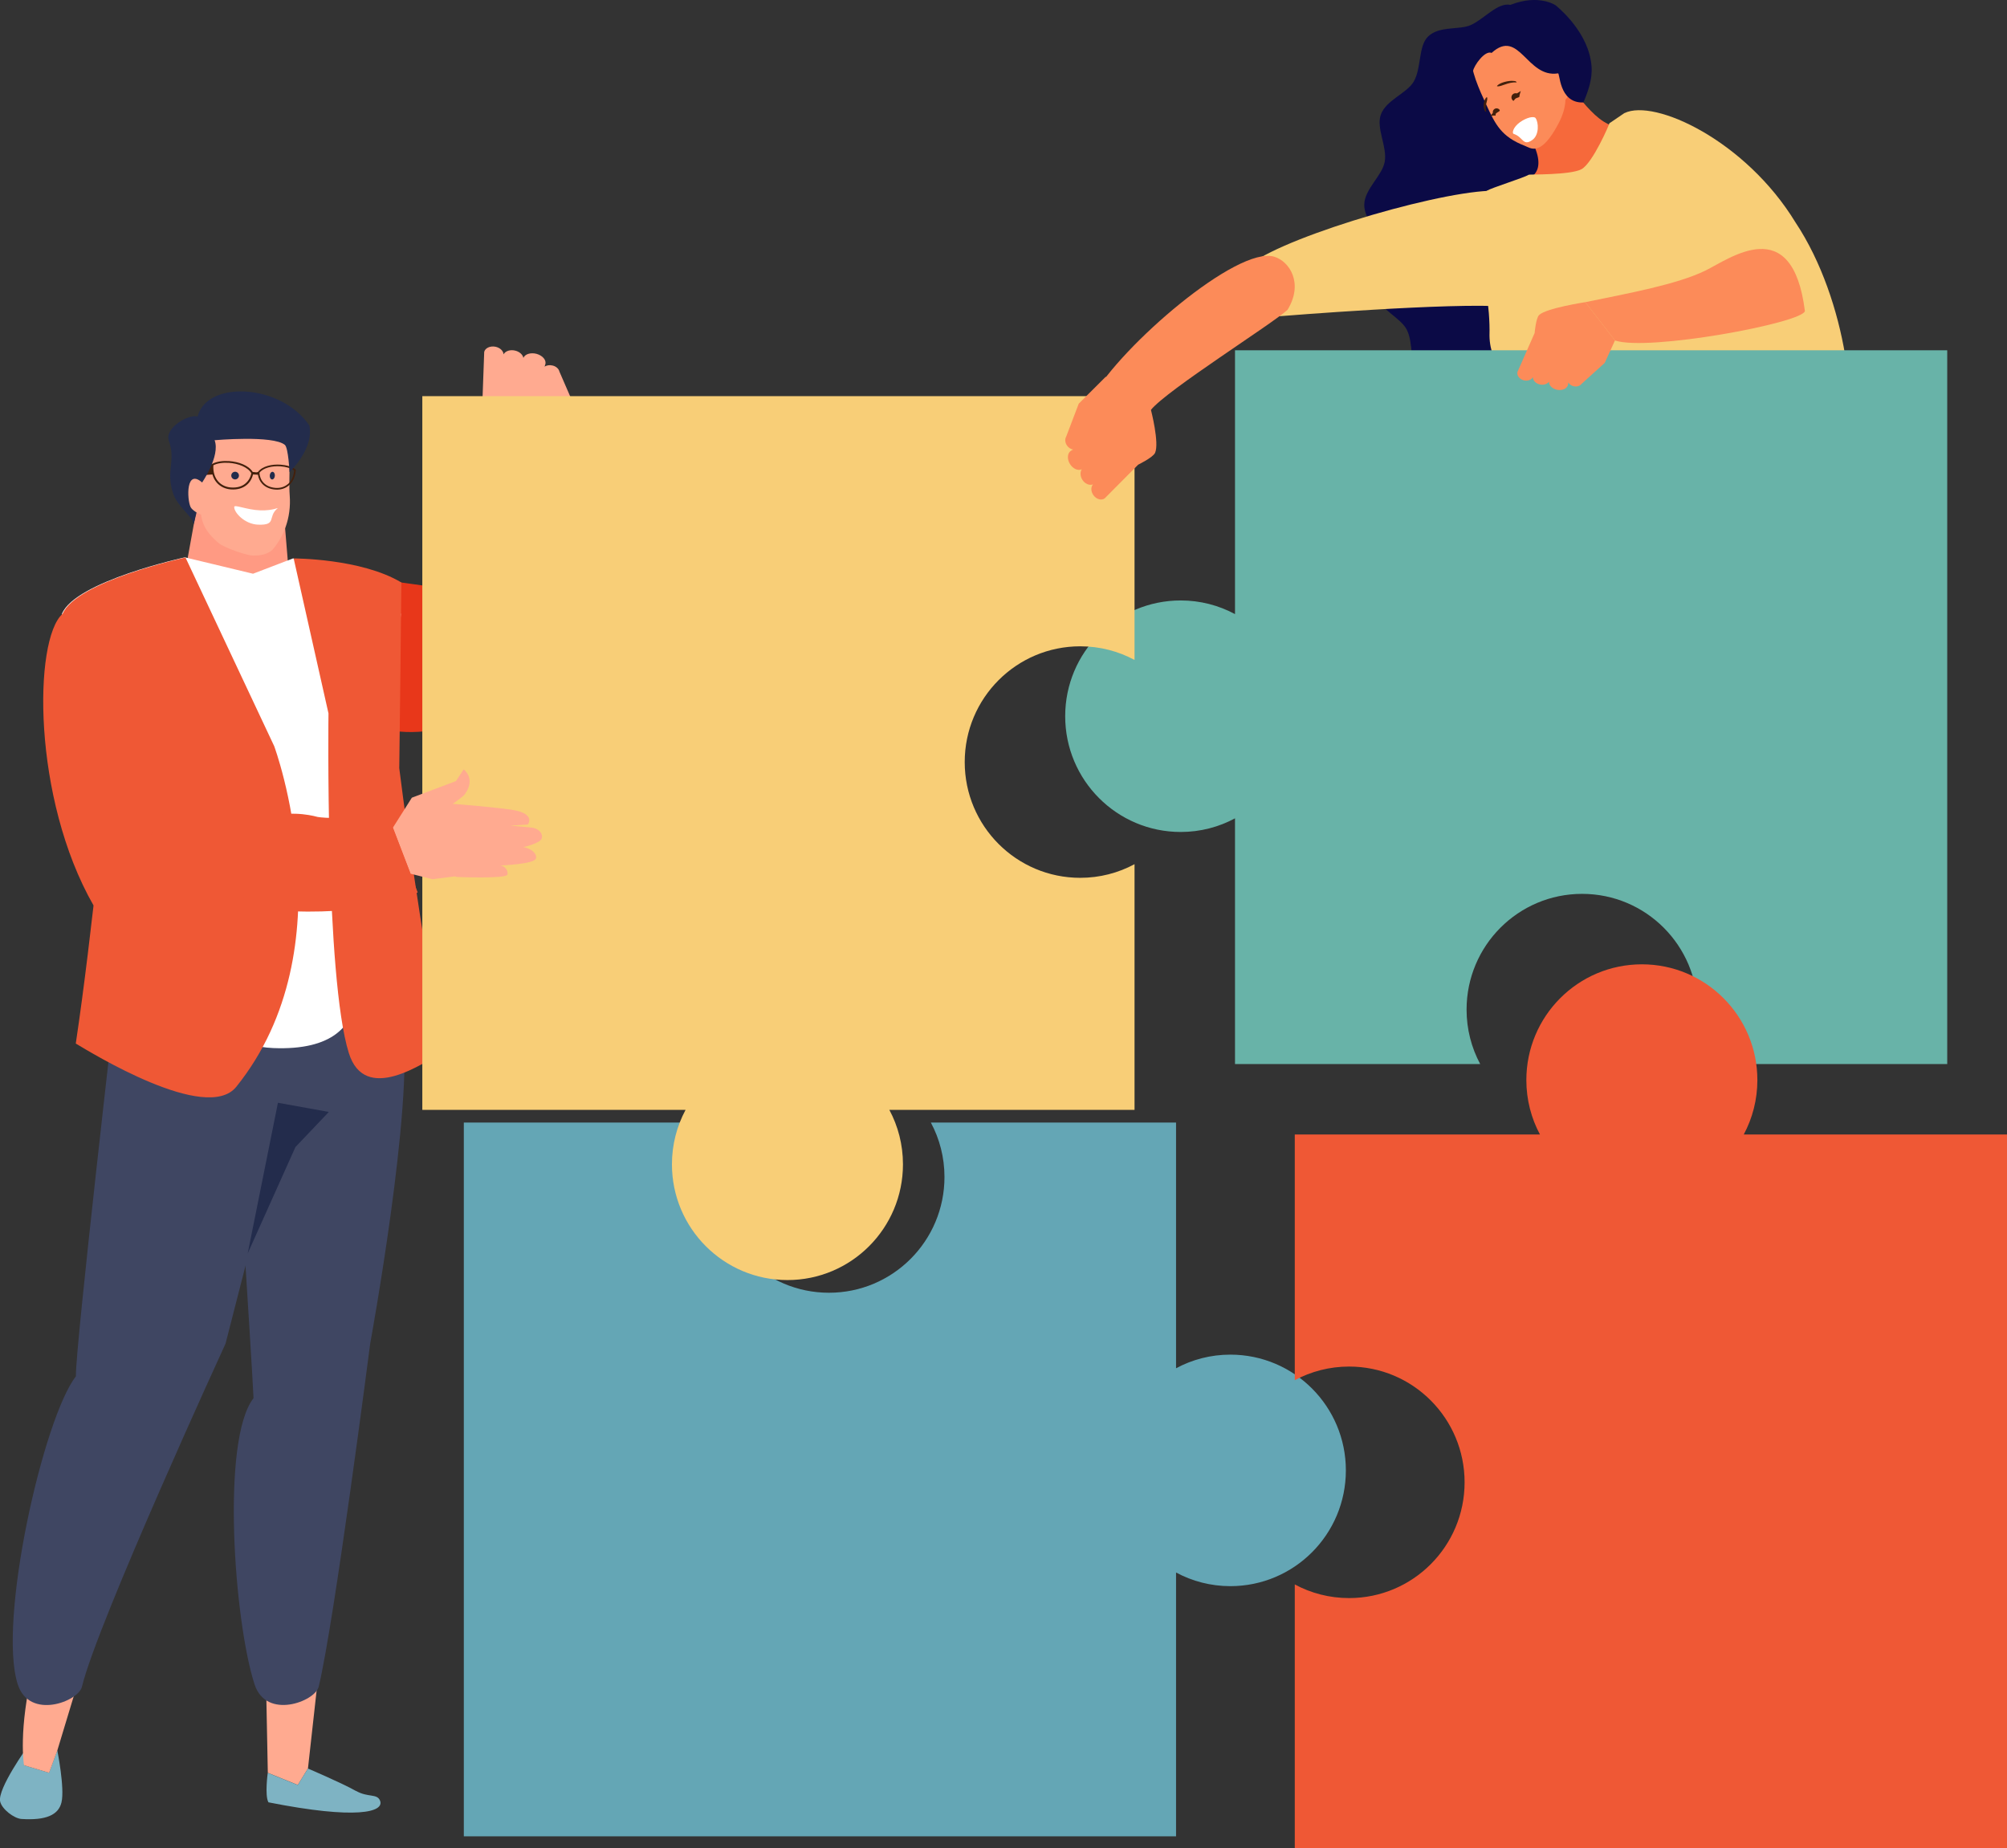 <svg width="784" height="722" viewBox="0 0 784 722" fill="none" xmlns="http://www.w3.org/2000/svg">
<rect x="0" y="0" width="784" height="722" fill="#333333" stroke="none"/>
<g clip-path="url(#clip0_1565_2)">
<path d="M459.377 438.523H363.628C367.021 444.868 368.944 452.097 368.944 459.781C368.944 484.76 348.747 505.001 323.821 505.001C298.896 505.001 278.698 484.76 278.698 459.781C278.698 452.097 280.622 444.841 284.015 438.523H181.186V717.341H459.404V614.29C465.735 617.691 472.949 619.618 480.616 619.618C505.542 619.618 525.739 599.377 525.739 574.398C525.739 549.418 505.542 529.177 480.616 529.177C472.949 529.177 465.709 531.105 459.404 534.505V438.549L459.377 438.523Z" fill="#64A6B5"/>
<path d="M622.984 82.328C622.851 87.121 616.305 91.512 615.824 96.17C615.317 101.15 620.794 106.665 619.939 111.137C619.004 116.009 611.737 119.41 610.294 123.881C608.691 128.914 612.672 135.634 610.535 139.704C608.023 144.523 599.982 145.273 596.562 148.512C592.555 152.261 590.952 159.971 585.796 160.855C580.613 161.738 575.831 154.858 570.621 152.127C566.16 149.797 558.199 151.243 554.058 146.585C550.531 142.595 552.294 134.189 549.543 128.807C547.085 124.015 539.177 121.07 537.44 115.206C535.838 109.798 540.727 102.757 539.978 96.893C539.284 91.378 532.765 85.862 532.926 79.838C533.086 73.814 539.925 68.674 540.914 63.212C541.982 57.376 537.494 50.093 539.391 44.792C541.475 39.036 549.516 36.519 552.241 31.887C555.287 26.666 554.004 18.179 557.744 14.377C562.126 9.96 569.98 11.834 574.575 9.772C579.919 7.336 585.075 0.75 590.204 1.928C595.307 3.106 596.456 10.87 600.276 14.859C603.535 18.286 611.497 19.464 613.741 24.417C615.637 28.594 611.283 35.073 612.619 40.187C613.794 44.738 620.847 48.514 621.542 53.44C622.156 57.965 616.359 63.159 616.599 68.165C616.813 72.851 623.118 77.616 622.984 82.382V82.328Z" fill="#0B0A46"/>
<path d="M593.169 47.148C607.489 65.809 597.684 69.317 597.684 69.317C625.015 82.703 634.151 50.602 629.984 49.21C624.934 47.523 620.981 43.105 616.439 37.644C608.584 18.795 593.169 47.148 593.169 47.148Z" fill="#F6693B"/>
<path d="M609.974 30.923C607.623 24.872 604.203 15.154 600.249 12.075C595.654 8.514 590.177 10.147 585.636 11.941C581.067 13.735 575.938 16.225 574.949 21.954C574.121 26.881 577.915 35.127 580.64 41.017C584.113 48.54 586.437 53.44 595.681 56.974C597.818 57.804 601.318 60.936 607.382 50.789C611.363 44.123 612.966 38.607 609.974 30.923Z" fill="#FC8B59"/>
<path d="M608.13 28.862C611.603 22.249 613.5 32.155 613.206 35.046C613.099 36.117 612.378 38.393 611.31 39.062L608.13 28.862Z" fill="#FC8B59"/>
<path d="M608.531 28.701C609.439 27.657 608.665 40.401 618.523 40.026C622.423 31.111 621.969 26.693 621.381 23.4C619.164 10.977 607.623 2.035 607.623 2.035C607.623 2.035 601.131 -2.41 590.231 1.821C585.288 3.748 576.632 10.04 574.255 15.502C572.251 20.08 572.465 26.854 575.43 27.71C575.751 25.676 580.025 19.518 582.67 20.669C593.463 10.87 596.375 30.522 608.531 28.674V28.701Z" fill="#0B0A46"/>
<path d="M634.579 44.149C632.602 45.488 630.652 46.827 628.675 48.166C628.808 48.273 622.183 63.721 617.775 66.104C613.473 68.433 597.203 68.085 597.23 68.246C595.2 69.477 582.777 73.306 580.747 74.537C571.156 83.881 582.483 107.469 581.842 131.136C582.136 155.099 618.79 166.129 598.486 184.255C595.066 187.307 607.863 190.466 623.225 194.884C638.586 199.114 652.986 203.693 652.986 203.639C652.986 203.559 668.294 200.587 684.243 195.018C700.219 189.636 716.783 181.685 719.615 175.714C726.427 164.175 721.913 117.75 701.341 86.826C681.866 54.886 646.307 38.447 634.579 44.176V44.149Z" fill="#F8CE77"/>
<path d="M156.795 227.548C179.77 230.841 208.757 234.616 208.757 234.616C208.757 234.616 215.649 261.389 209.318 265.405C203.28 269.234 181.988 288.056 156.127 285.78C125.51 283.103 148.165 226.316 156.795 227.548Z" fill="#E8371A"/>
<path d="M200.154 175.072C200.154 175.072 188.079 167.789 186.69 163.8C186.022 161.899 188.479 155.982 188.479 155.982L189.147 137.482C189.495 135.956 191.472 135.045 193.529 135.447C195.345 135.822 196.628 137.08 196.708 138.419C197.429 137.08 199.406 136.464 201.383 137C203.04 137.455 204.215 138.579 204.455 139.811C205.07 138.312 207.314 137.616 209.612 138.231C211.989 138.901 213.539 140.721 213.005 142.354L212.737 143.238C213.539 142.676 214.741 142.488 215.943 142.81C217.306 143.158 218.294 144.122 218.508 145.112L224.038 157.856L223.744 169.797L223.424 172.555C218.855 191.002 200.154 175.045 200.154 175.045V175.072Z" fill="#FFAA90"/>
<path d="M223.45 172.582C230.209 195.473 218.428 264.522 209.344 265.405C190.269 273.277 178.595 262.701 179.263 248.645L200.181 175.072L223.45 172.582Z" fill="#E8371A"/>
<path d="M22.388 683.821C22.388 683.821 25.353 698.52 24.017 704.088C22.842 709.042 17.873 711.183 8.389 710.568C5.53 710.38 0.721 706.766 0.053 703.714C-1.015 698.707 10.766 682.348 10.766 682.348L9.35 689.55L19.155 692.496L22.361 683.794L22.388 683.821Z" fill="#7EB3C3"/>
<path d="M32.353 650.89L22.388 683.821L19.182 692.522L9.377 689.577C9.377 689.577 7 675.896 13.037 651.211C18.461 628.989 32.353 650.916 32.353 650.916V650.89Z" fill="#FFAA90"/>
<path d="M124.709 651.131L120.301 690.836L116.347 697.288L104.619 692.549L104.031 662.59L124.709 651.131Z" fill="#FFAA90"/>
<path d="M139.055 699.591C143.784 702.295 147.311 700.528 148.459 703.419C150.223 707.89 139.323 710.889 104.859 704.062C103.363 701.384 104.592 692.549 104.592 692.549L116.32 697.288L120.274 690.863C120.274 690.863 133.552 696.512 139.029 699.617L139.055 699.591Z" fill="#7EB3C3"/>
<path d="M29.681 537.611C16.938 553.916 -1.015 633.433 6.946 658.011C11.514 672.014 30.616 664.678 32.005 658.922C38.123 633.648 88.109 524.867 88.109 524.867L111.485 433.676L112.5 388.644L45.657 385.966C45.657 385.966 29.307 527.384 29.654 537.611H29.681Z" fill="#3F4662"/>
<path d="M99.035 546.179C86.292 562.484 91.475 633.433 99.436 657.985C104.004 671.987 123.106 664.651 124.495 658.895C130.613 633.621 144.612 524.84 144.612 524.84C144.612 524.84 161.737 431.508 157.302 400.638C155.993 391.589 149.101 366.582 149.101 366.582L90.059 402.807C90.059 402.807 98.661 535.924 99.035 546.179Z" fill="#3F4662"/>
<path d="M96.764 489.633L115.412 448.081L128.449 434.373L108.573 430.785L96.764 489.633Z" fill="#232C4C"/>
<path d="M113.034 226.557H71.758L76.968 197.883L110.951 201.203L113.034 226.557Z" fill="#FF9A83"/>
<path d="M78.518 193.492C79.052 186.424 77.476 175.125 80.388 170.44C83.781 164.978 90.273 164.496 95.829 164.469C101.386 164.469 107.878 164.978 111.271 170.44C114.183 175.125 112.607 186.424 113.168 193.492C113.863 202.514 110.63 209.904 106.409 214.803C104.459 216.463 102.268 216.945 99.703 216.999C97.165 217.481 87.467 213.866 85.517 212.233C78.918 206.638 77.823 202.568 78.518 193.519V193.492Z" fill="#FFAA90"/>
<path d="M91.491 198.047C91.429 200.229 95.583 204.771 100.84 204.956C108.254 205.22 104.455 201.935 108.34 198.645C109.115 197.981 106.888 199.55 101.62 199.364C96.363 199.179 91.513 196.929 91.48 198.046L91.491 198.047Z" fill="white"/>
<path d="M93.339 185.737C93.365 186.568 92.707 187.256 91.887 187.282C91.056 187.308 90.366 186.661 90.341 185.83C90.315 184.999 90.962 184.31 91.793 184.284C92.624 184.259 93.314 184.905 93.339 185.737Z" fill="#232C4C"/>
<path d="M105.371 185.878C105.365 186.71 105.816 187.339 106.367 187.298C106.925 187.259 107.372 186.548 107.377 185.727C107.383 184.894 106.932 184.266 106.382 184.306C105.824 184.346 105.376 185.057 105.371 185.878Z" fill="#232C4C"/>
<path d="M115.435 183.373C114.069 182.31 111.914 181.68 109.626 181.52C106.222 181.281 102.493 182.072 100.758 184.384L100.144 184.515L98.725 184.361C97.05 181.733 93.207 180.388 89.542 180.119C87.09 179.947 84.725 180.27 83.058 181.141L73.352 184.968L74.153 185.936L82.982 185.351C83.324 186.581 83.888 187.631 84.631 188.487C86.034 190.118 88.038 191.03 90.205 191.182C92.744 191.36 94.77 190.71 96.238 189.542C97.589 188.474 98.453 186.981 98.831 185.346L100.059 185.4L100.76 185.449C100.964 186.778 101.523 188.045 102.487 189.047C103.645 190.258 105.357 191.095 107.633 191.255C109.57 191.391 111.468 190.84 112.911 189.562C114.363 188.295 115.361 186.312 115.547 183.663L115.559 183.49L115.424 183.383L115.435 183.373ZM95.784 188.956C94.467 190.004 92.644 190.604 90.247 190.435C88.244 190.295 86.443 189.473 85.172 187.993C83.931 186.548 83.197 184.475 83.344 181.759C84.818 180.971 87.107 180.643 89.471 180.809C93.083 181.063 96.822 182.478 98.183 184.866C97.861 186.473 97.055 187.926 95.774 188.944L95.784 188.956ZM112.495 189.065C111.182 190.212 109.474 190.722 107.69 190.596C105.545 190.446 104.005 189.675 102.97 188.592C101.956 187.521 101.427 186.137 101.342 184.675C102.854 182.728 106.342 181.93 109.581 182.168C111.704 182.318 113.697 182.903 114.901 183.781C114.697 186.211 113.782 187.961 112.505 189.077L112.495 189.065Z" fill="#43200C"/>
<path d="M65.961 172.127C64.171 167.361 73.442 161.685 77.182 162.702C80.201 151.163 99.57 149.931 112.714 158.392C115.893 160.453 118.725 163.077 120.862 166.263C122.411 173.974 115.839 181.711 113.114 184.442C113.114 184.442 112.633 174.911 111.271 173.787C106.622 169.931 83.834 171.966 83.834 171.966C86.158 178.204 78.785 188.726 78.785 188.726C78.785 188.726 78.357 194.349 75.686 204.71C74.911 201.363 69.381 197.99 67.618 192.742C64.652 183.853 68.846 179.971 65.908 172.1L65.961 172.127Z" fill="#232C4C"/>
<path d="M79.239 188.726C72.507 182.515 73.014 195.125 74.457 198.097C74.991 199.195 77.395 200.774 78.731 201.015L79.239 188.726Z" fill="#FFAA90"/>
<path d="M41.97 299.836C41.97 299.836 24.231 246.851 24.204 239.783C29.441 227.039 72.213 217.722 72.213 217.722L98.848 224.121L114.504 218.123C114.504 218.123 151.345 230.359 156.581 239.783C156.581 246.851 136.224 369.875 136.224 369.875C136.224 369.875 153.509 411.321 106.756 409.42C52.47 407.198 41.944 299.863 41.944 299.863L41.97 299.836Z" fill="white"/>
<path d="M24.418 239.837C24.418 246.905 42.184 299.89 42.184 299.89C42.184 299.89 36.146 364.039 29.601 407.653C35.559 411.187 80.655 439.004 92.303 424.547C136.277 369.875 107.103 291.456 107.103 291.456L72.453 217.775C72.453 217.775 29.681 227.093 24.445 239.837H24.418ZM155.967 299.89C155.967 299.89 156.768 234.616 156.795 227.548C141.032 218.097 114.717 218.15 114.717 218.15L128.316 278.685C128.316 278.685 127.007 381.656 136.25 411.321C142.502 431.401 165.21 415.471 173.679 410.464C164.676 370.17 155.94 299.89 155.94 299.89H155.967Z" fill="#EF5835"/>
<path d="M36.52 353.704L61.847 322.727C71.144 299.782 60.965 273.893 60.965 273.893C60.965 273.893 42.665 235.874 24.418 239.81C13.117 249.877 12.556 311.75 36.52 353.677V353.704Z" fill="#EF5835"/>
<path d="M482.46 415.658H578.209C574.816 409.313 572.892 402.084 572.892 394.4C572.892 369.42 593.089 349.18 618.015 349.18C642.941 349.18 663.138 369.42 663.138 394.4C663.138 402.084 661.215 409.339 657.822 415.658H760.651V136.839H482.433V239.89C476.101 236.49 468.888 234.562 461.221 234.562C436.295 234.562 416.098 254.803 416.098 279.783C416.098 304.762 436.295 325.003 461.221 325.003C468.888 325.003 476.128 323.075 482.433 319.675V415.631L482.46 415.658Z" fill="#68B3A8"/>
<path d="M505.782 443.208V539.164C512.114 535.764 519.327 533.836 526.995 533.836C551.921 533.836 572.118 554.077 572.118 579.056C572.118 604.036 551.921 624.277 526.995 624.277C519.327 624.277 512.087 622.349 505.782 618.949V722H784V443.181H681.171C684.564 436.836 686.488 429.607 686.488 421.923C686.488 396.943 666.291 376.703 641.365 376.703C616.439 376.703 596.242 396.943 596.242 421.923C596.242 429.607 598.165 436.863 601.558 443.181H505.809L505.782 443.208Z" fill="#EF5835"/>
<path d="M443.187 433.543V337.587C436.856 340.987 429.643 342.915 421.975 342.915C397.049 342.915 376.852 322.674 376.852 297.694C376.852 272.714 397.049 252.474 421.975 252.474C429.643 252.474 436.883 254.401 443.187 257.802V154.751H164.97V433.569H267.799C264.406 439.915 262.482 447.144 262.482 454.828C262.482 479.807 282.679 500.048 307.605 500.048C332.531 500.048 352.728 479.807 352.728 454.828C352.728 447.144 350.804 439.888 347.411 433.569H443.161L443.187 433.543Z" fill="#F8CE77"/>
<path d="M619.244 118.044C619.244 118.044 603.802 120.4 601.184 123.104C599.955 124.416 599.474 130.092 599.474 130.092L592.769 145.3C592.448 146.665 593.544 148.138 595.253 148.566C596.749 148.941 598.219 148.405 598.78 147.334C598.78 148.673 600.035 149.931 601.719 150.226C603.134 150.467 604.444 149.985 605.111 149.101C605.005 150.547 606.394 151.939 608.371 152.287C610.428 152.636 612.271 151.725 612.538 150.226L612.672 149.396C613.046 150.146 613.874 150.761 614.916 150.922C616.092 151.136 617.187 150.735 617.748 150.012L626.858 141.766L630.865 132.984L619.271 118.017L619.244 118.044Z" fill="#FC8B59"/>
<path d="M630.865 133.011L619.271 118.044C636.556 114.483 654.963 111.137 666.13 105.728C675.588 101.15 700.166 82.489 705.055 121.525C703.933 126.183 643.903 137.348 630.892 133.011H630.865Z" fill="#FC8B59"/>
<path d="M486.28 105.193C495.31 94.51 558.279 75.448 581.789 74.537C595.921 81.177 607.062 124.55 588.254 119.811C567.683 118.017 500.119 123.506 500.119 123.506C500.119 123.506 474.044 116.491 486.28 105.193Z" fill="#F8CE77"/>
<path d="M503.004 120.989C496.699 126.746 455.931 152.287 449.572 160.132L426.837 154.938C438.005 135.099 483.261 96.01 497.714 100.267C503.752 102.06 509.282 110.655 502.977 120.989H503.004Z" fill="#FC8B59"/>
<path d="M449.599 160.132C449.599 160.132 452.965 173.09 451.202 176.919C450.347 178.74 444.603 181.524 444.603 181.524L431.513 194.697C430.23 195.607 428.253 195.045 427.104 193.411C426.116 191.992 426.063 190.252 426.944 189.235C425.528 189.744 423.738 188.994 422.75 187.334C421.922 185.968 421.895 184.389 422.563 183.318C421.12 184.014 419.09 183.13 417.941 181.23C416.739 179.248 416.952 176.919 418.395 176.062L419.197 175.58C418.262 175.5 417.3 174.857 416.685 173.867C415.991 172.742 415.964 171.43 416.498 170.547L421.387 157.696L431.833 147.281C450.294 142.488 449.599 160.159 449.599 160.159V160.132Z" fill="#FC8B59"/>
<path d="M178.141 305.084L181.106 300.559C181.106 300.559 186.129 304.093 181.507 310.358C180.759 311.349 176.858 313.999 176.858 313.999C176.858 313.999 195.078 315.472 200.528 316.436C209.398 317.988 206.192 322.085 206.192 322.085L199.353 322.54L207.448 323.263C210.253 323.504 212.123 325.378 211.642 327.466C211.295 329.046 206.352 330.545 204.402 330.92C207.02 331.295 209.852 333.169 209.371 335.338C208.864 337.613 195.346 338.095 195.346 338.095C197.242 338.309 198.498 339.889 198.231 341.629C197.937 343.37 178.648 342.593 178.648 342.593C178.301 342.566 177.98 342.459 177.686 342.352L168.897 343.45L160.375 341.308L153.482 323.316L160.882 311.616L178.167 305.11L178.141 305.084Z" fill="#FFAA90"/>
<path d="M163.153 348.59L151.425 318.015C131.094 320.612 123.988 319.113 123.988 319.113C123.988 319.113 86.105 307.922 95.402 352.687C98.394 357.399 150.49 358.282 163.153 348.59Z" fill="#EF5835"/>
<path d="M585.721 42.825C586.263 43.439 585.083 43.696 584.473 44.232C584.011 44.637 584.48 45.382 583.969 45.131C583.798 45.049 582.101 45.364 582.101 45.364C582.101 45.364 583.177 44.166 583.158 44.047C583.073 43.56 583.237 43.042 583.641 42.693C584.251 42.157 585.191 42.219 585.727 42.829L585.721 42.825Z" fill="#43200C"/>
<path d="M590.814 39.087C591.402 39.751 591.301 39.14 591.965 38.553C592.465 38.11 593.746 38.114 593.545 37.517C593.483 37.319 594.067 35.538 594.067 35.538C594.067 35.538 592.623 36.526 592.495 36.486C591.982 36.326 591.397 36.434 590.967 36.813C590.303 37.4 590.234 38.412 590.818 39.082L590.814 39.087Z" fill="#43200C"/>
<path d="M584.754 33.621C585.599 32.312 589.404 31.383 591.166 31.612C591.796 31.692 592.277 31.619 592.428 32.208C589.068 31.934 586.467 34.003 584.838 33.695L584.754 33.621Z" fill="#43200C"/>
<path d="M580.789 37.911C579.628 38.798 579.292 41.212 579.786 42.667C579.964 43.188 579.964 43.6 580.568 43.649C579.779 40.853 581.423 39.299 580.871 37.977L580.782 37.922L580.789 37.911Z" fill="#43200C"/>
<path d="M599.85 46.134C601.054 47.801 601.298 52.715 598.625 54.64C594.862 57.351 595.104 53.528 591.295 52.301C590.529 52.055 591.05 49.677 593.729 47.755C596.402 45.829 599.238 45.286 599.856 46.137L599.85 46.134Z" fill="white"/>
</g>
<defs>
<clipPath id="clip0_1565_2">
<rect width="784" height="722" fill="white"/>
</clipPath>
</defs>
</svg>
